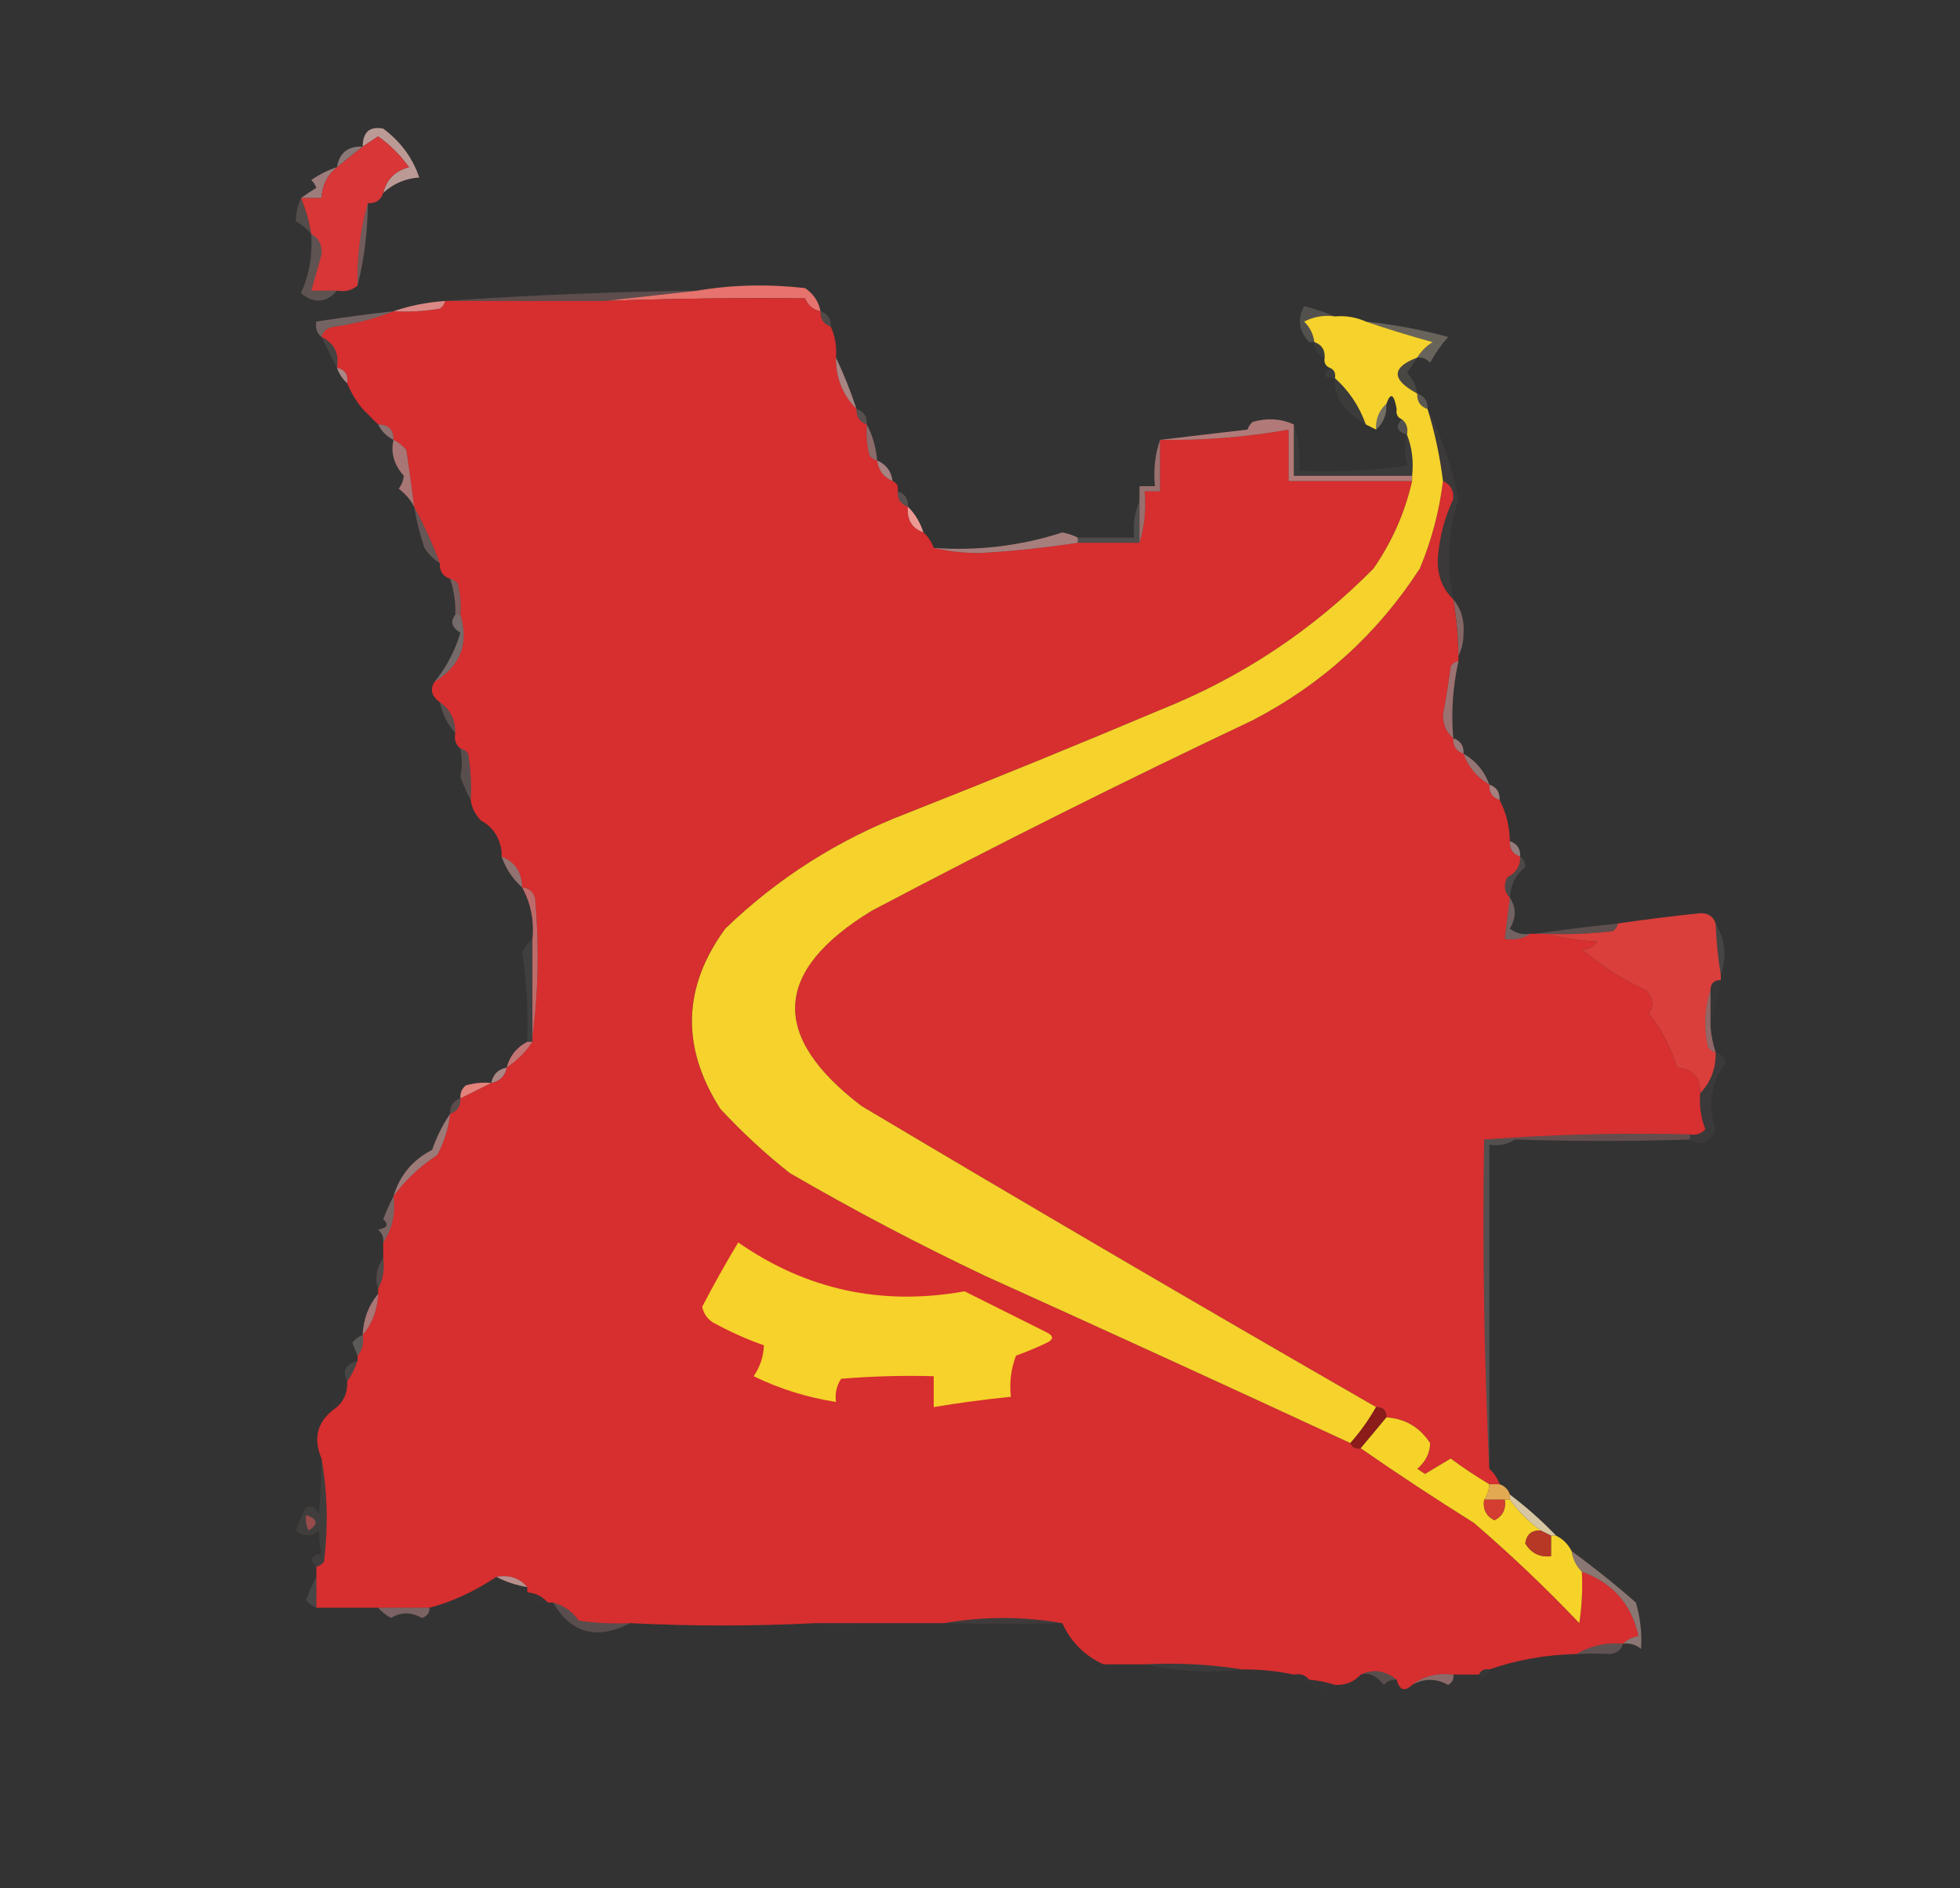<?xml version="1.0" encoding="UTF-8"?>
<!DOCTYPE svg PUBLIC "-//W3C//DTD SVG 1.1//EN" "http://www.w3.org/Graphics/SVG/1.1/DTD/svg11.dtd">
<svg xmlns="http://www.w3.org/2000/svg" version="1.1" width="381px" height="367px" style="shape-rendering:geometricPrecision; text-rendering:geometricPrecision; image-rendering:optimizeQuality; fill-rule:evenodd; clip-rule:evenodd" xmlns:xlink="http://www.w3.org/1999/xlink">
<rect width="100%" height="100%" fill="#333333" stroke="none"/>
<g><path style="opacity:0.714" fill="#f0c2bd" d="M 74.5,37.5 C 75.129,34.871 76.795,33.204 79.5,32.5C 77.833,30.167 75.833,28.167 73.5,26.5C 72.482,27.192 71.482,27.859 70.5,28.5C 70.528,25.658 71.862,24.491 74.5,25C 77.888,27.531 80.221,30.698 81.5,34.5C 78.794,34.688 76.46,35.688 74.5,37.5 Z"/></g>
<g><path style="opacity:0.459" fill="#f0cbc9" d="M 70.5,28.5 C 68.858,29.803 67.191,31.136 65.5,32.5C 65.967,29.703 67.633,28.369 70.5,28.5 Z"/></g>
<g><path style="opacity:0.565" fill="#efb7b3" d="M 65.5,32.5 C 63.615,34.053 62.615,36.053 62.5,38.5C 61.167,38.5 59.833,38.5 58.5,38.5C 59.398,37.842 60.398,37.176 61.5,36.5C 61.291,35.914 60.957,35.414 60.5,35C 62.078,33.906 63.745,33.072 65.5,32.5 Z"/></g>
<g><path style="opacity:0.165" fill="#f2cac7" d="M 58.5,38.5 C 59.455,40.746 60.122,43.079 60.5,45.5C 59.691,44.531 58.691,43.698 57.5,43C 57.519,41.479 57.852,39.979 58.5,38.5 Z"/></g>
<g><path style="opacity:1" fill="#d83637" d="M 74.5,37.5 C 74.027,38.906 73.027,39.573 71.5,39.5C 70.043,44.598 69.376,49.931 69.5,55.5C 68.432,56.434 67.099,56.768 65.5,56.5C 63.833,56.5 62.167,56.5 60.5,56.5C 61.151,54.174 61.818,51.841 62.5,49.5C 62.66,47.645 61.993,46.312 60.5,45.5C 60.122,43.079 59.455,40.746 58.5,38.5C 59.833,38.5 61.167,38.5 62.5,38.5C 62.615,36.053 63.615,34.053 65.5,32.5C 67.191,31.136 68.858,29.803 70.5,28.5C 71.482,27.859 72.482,27.192 73.5,26.5C 75.833,28.167 77.833,30.167 79.5,32.5C 76.795,33.204 75.129,34.871 74.5,37.5 Z"/></g>
<g><path style="opacity:0.333" fill="#eaaeac" d="M 71.5,39.5 C 71.473,45.051 70.806,50.384 69.5,55.5C 69.376,49.931 70.043,44.598 71.5,39.5 Z"/></g>
<g><path style="opacity:0.235" fill="#f1bdba" d="M 60.5,45.5 C 61.993,46.312 62.66,47.645 62.5,49.5C 61.818,51.841 61.151,54.174 60.5,56.5C 62.167,56.5 63.833,56.5 65.5,56.5C 63.419,58.9 61.086,59.066 58.5,57C 60.108,53.448 60.774,49.615 60.5,45.5 Z"/></g>
<g><path style="opacity:0.235" fill="#e8a4a2" d="M 135.5,56.5 C 129.5,57.167 123.5,57.833 117.5,58.5C 107.167,58.5 96.833,58.5 86.5,58.5C 102.658,57.379 118.991,56.712 135.5,56.5 Z"/></g>
<g><path style="opacity:1" fill="#e6736d" d="M 159.5,60.5 C 158.078,60.25 157.078,59.417 156.5,58C 143.503,57.866 130.503,58.033 117.5,58.5C 123.5,57.833 129.5,57.167 135.5,56.5C 142.321,55.345 149.321,55.179 156.5,56C 158.141,57.129 159.141,58.629 159.5,60.5 Z"/></g>
<g><path style="opacity:0.996" fill="#d82f30" d="M 159.5,60.5 C 159.427,62.027 160.094,63.027 161.5,63.5C 162.341,65.379 162.675,67.379 162.5,69.5C 162.486,73.475 163.819,76.808 166.5,79.5C 166.427,81.027 167.094,82.027 168.5,82.5C 168.338,84.527 168.505,86.527 169,88.5C 169.383,89.056 169.883,89.389 170.5,89.5C 170.738,91.404 171.738,92.738 173.5,93.5C 174.338,93.842 174.672,94.508 174.5,95.5C 174.427,97.027 175.094,98.027 176.5,98.5C 176.241,100.989 177.241,102.656 179.5,103.5C 180.401,104.29 181.068,105.29 181.5,106.5C 184.314,107.165 187.314,107.498 190.5,107.5C 196.889,107.129 203.223,106.462 209.5,105.5C 213.5,105.5 217.5,105.5 221.5,105.5C 222.479,102.375 222.813,99.042 222.5,95.5C 223.5,95.5 224.5,95.5 225.5,95.5C 225.5,92.167 225.5,88.833 225.5,85.5C 233.916,85.638 242.249,84.972 250.5,83.5C 250.5,86.833 250.5,90.167 250.5,93.5C 258.5,93.5 266.5,93.5 274.5,93.5C 273.1,99.635 270.6,105.301 267,110.5C 255.141,122.522 241.308,131.688 225.5,138C 209.247,144.862 192.914,151.529 176.5,158C 163.06,163.127 151.227,170.627 141,180.5C 132.695,191.847 132.361,203.514 140,215.5C 144.199,220.034 148.699,224.201 153.5,228C 165.882,235.191 178.549,241.858 191.5,248C 215.28,258.752 238.947,269.586 262.5,280.5C 262.842,281.338 263.508,281.672 264.5,281.5C 271.657,286.47 278.991,291.304 286.5,296C 293.636,302.135 300.469,308.635 307,315.5C 307.498,312.183 307.665,308.85 307.5,305.5C 313.498,307.662 317.165,311.828 318.5,318C 317.263,318.232 316.263,318.732 315.5,319.5C 312.171,319.215 309.171,319.882 306.5,321.5C 300.556,321.625 294.89,322.625 289.5,324.5C 288.508,324.328 287.842,324.662 287.5,325.5C 285.833,325.5 284.167,325.5 282.5,325.5C 279.447,325.111 276.78,325.777 274.5,327.5C 273.053,328.885 272.053,328.552 271.5,326.5C 269.287,324.688 266.953,324.355 264.5,325.5C 263.18,326.942 261.514,327.608 259.5,327.5C 257.883,326.962 256.216,326.629 254.5,326.5C 253.791,325.596 252.791,325.263 251.5,325.5C 248.214,324.793 244.881,324.46 241.5,324.5C 235.355,323.51 229.022,323.177 222.5,323.5C 220.5,323.5 218.5,323.5 216.5,323.5C 215.833,323.5 215.167,323.5 214.5,323.5C 210.861,321.861 208.195,319.195 206.5,315.5C 198.833,314.167 191.167,314.167 183.5,315.5C 178.5,315.5 173.5,315.5 168.5,315.5C 165.167,315.5 161.833,315.5 158.5,315.5C 146.532,316.1 134.532,316.1 122.5,315.5C 119.15,315.665 115.817,315.498 112.5,315C 111.211,313.198 109.544,312.031 107.5,311.5C 107.167,311.5 106.833,311.5 106.5,311.5C 105.486,310.326 104.153,309.66 102.5,309.5C 102.5,309.167 102.5,308.833 102.5,308.5C 101.01,306.72 99.01,306.054 96.5,306.5C 92.142,309.381 87.809,311.381 83.5,312.5C 80.167,312.5 76.833,312.5 73.5,312.5C 71.167,312.5 68.833,312.5 66.5,312.5C 64.833,312.5 63.167,312.5 61.5,312.5C 61.5,310.5 61.5,308.5 61.5,306.5C 61.5,305.833 61.5,305.167 61.5,304.5C 62.117,304.389 62.617,304.056 63,303.5C 63.821,296.654 63.654,289.987 62.5,283.5C 60.745,279.392 61.745,276.059 65.5,273.5C 66.931,272.22 67.598,270.553 67.5,268.5C 68.345,267.329 69.011,265.995 69.5,264.5C 69.5,264.167 69.5,263.833 69.5,263.5C 70.434,262.432 70.768,261.099 70.5,259.5C 72.38,257.245 73.38,254.578 73.5,251.5C 73.5,251.167 73.5,250.833 73.5,250.5C 74.461,248.735 74.795,246.735 74.5,244.5C 74.5,243.5 74.5,242.5 74.5,241.5C 76.266,238.877 76.932,235.877 76.5,232.5C 78.807,229.362 81.641,226.695 85,224.5C 86.341,221.978 87.174,219.311 87.5,216.5C 88.906,216.027 89.573,215.027 89.5,213.5C 91.544,212.478 93.544,211.478 95.5,210.5C 97.19,210.144 98.19,209.144 98.5,207.5C 100.5,206.167 102.167,204.5 103.5,202.5C 103.5,202.167 103.5,201.833 103.5,201.5C 104.657,192.676 104.824,183.676 104,174.5C 103.583,173.244 102.75,172.577 101.5,172.5C 101.419,169.487 100.086,167.487 97.5,166.5C 97.5,166.167 97.5,165.833 97.5,165.5C 97.13,162.733 95.796,160.733 93.5,159.5C 92.4,158.395 91.733,157.062 91.5,155.5C 91.665,152.482 91.498,149.482 91,146.5C 90.617,145.944 90.117,145.611 89.5,145.5C 88.596,144.791 88.263,143.791 88.5,142.5C 88.539,139.911 87.539,137.911 85.5,136.5C 83.862,135.295 83.529,133.962 84.5,132.5C 89.523,129.427 91.19,125.093 89.5,119.5C 89.662,117.473 89.496,115.473 89,113.5C 88.617,112.944 88.117,112.611 87.5,112.5C 86.094,112.027 85.427,111.027 85.5,109.5C 84.07,105.646 82.403,101.979 80.5,98.5C 80.048,94.837 79.548,91.17 79,87.5C 78.292,86.62 77.458,85.953 76.5,85.5C 76.5,83.5 75.5,82.5 73.5,82.5C 72.5,81.5 71.5,80.5 70.5,79.5C 69.263,78.035 68.263,76.368 67.5,74.5C 67.715,72.821 67.048,71.821 65.5,71.5C 65.975,68.687 64.975,66.687 62.5,65.5C 62.791,64.351 63.624,63.684 65,63.5C 69.071,62.926 72.904,61.926 76.5,60.5C 79.518,60.665 82.518,60.498 85.5,60C 86.056,59.617 86.389,59.117 86.5,58.5C 96.833,58.5 107.167,58.5 117.5,58.5C 130.503,58.033 143.503,57.866 156.5,58C 157.078,59.417 158.078,60.25 159.5,60.5 Z"/></g>
<g><path style="opacity:0.922" fill="#e8908d" d="M 86.5,58.5 C 86.389,59.117 86.056,59.617 85.5,60C 82.518,60.498 79.518,60.665 76.5,60.5C 79.627,59.419 82.96,58.753 86.5,58.5 Z"/></g>
<g><path style="opacity:0.345" fill="#efc3c1" d="M 76.5,60.5 C 72.904,61.926 69.071,62.926 65,63.5C 63.624,63.684 62.791,64.351 62.5,65.5C 61.596,64.791 61.263,63.791 61.5,62.5C 66.484,61.725 71.484,61.058 76.5,60.5 Z"/></g>
<g><path style="opacity:0.165" fill="#eeb9b7" d="M 159.5,60.5 C 160.906,60.973 161.573,61.973 161.5,63.5C 160.094,63.027 159.427,62.027 159.5,60.5 Z"/></g>
<g><path style="opacity:0.169" fill="#f7ead5" d="M 259.5,61.5 C 257.396,61.201 255.396,61.534 253.5,62.5C 254.63,63.622 255.297,64.956 255.5,66.5C 255.167,66.5 254.833,66.5 254.5,66.5C 252.488,64.433 252.154,62.1 253.5,59.5C 255.657,60.05 257.657,60.717 259.5,61.5 Z"/></g>
<g><path style="opacity:0.271" fill="#f7e8cb" d="M 265.5,62.5 C 270.911,63.069 276.245,64.069 281.5,65.5C 280.139,67.028 278.972,68.695 278,70.5C 277.329,69.748 276.496,69.414 275.5,69.5C 276.23,68.288 277.23,67.288 278.5,66.5C 274.022,65.268 269.688,63.935 265.5,62.5 Z"/></g>
<g><path style="opacity:0.004" fill="#fefffe" d="M 254.5,66.5 C 253.833,67.167 253.833,67.167 254.5,66.5 Z"/></g>
<g><path style="opacity:0.106" fill="#f3cac8" d="M 62.5,65.5 C 64.975,66.687 65.975,68.687 65.5,71.5C 64.508,69.544 63.508,67.544 62.5,65.5 Z"/></g>
<g><path style="opacity:0.043" fill="#f7ecd6" d="M 255.5,66.5 C 256.906,66.973 257.573,67.973 257.5,69.5C 256.094,69.027 255.427,68.027 255.5,66.5 Z"/></g>
<g><path style="opacity:0.639" fill="#f0b5b3" d="M 65.5,71.5 C 67.048,71.821 67.715,72.821 67.5,74.5C 66.599,73.71 65.932,72.71 65.5,71.5 Z"/></g>
<g><path style="opacity:0.616" fill="#efb8b5" d="M 162.5,69.5 C 164.009,72.678 165.342,76.011 166.5,79.5C 163.819,76.808 162.486,73.475 162.5,69.5 Z"/></g>
<g><path style="opacity:0.043" fill="#f9f5eb" d="M 258.5,71.5 C 259.338,71.842 259.672,72.508 259.5,73.5C 257.302,73.591 256.969,72.924 258.5,71.5 Z"/></g>
<g><path style="opacity:0.106" fill="#f7ebce" d="M 275.5,69.5 C 274.859,70.482 274.193,71.482 273.5,72.5C 274.63,73.622 275.297,74.956 275.5,76.5C 270.434,73.765 270.434,71.432 275.5,69.5 Z"/></g>
<g><path style="opacity:0.043" fill="#f9f0e2" d="M 259.5,73.5 C 262.241,75.975 264.241,78.975 265.5,82.5C 261.152,80.045 259.152,77.045 259.5,73.5 Z"/></g>
<g><path style="opacity:0.212" fill="#f7e7d2" d="M 275.5,76.5 C 276.906,76.973 277.573,77.973 277.5,79.5C 276.094,79.027 275.427,78.027 275.5,76.5 Z"/></g>
<g><path style="opacity:0.004" fill="#fbf3f2" d="M 70.5,79.5 C 71.5,80.5 72.5,81.5 73.5,82.5C 70.507,82.854 69.507,81.854 70.5,79.5 Z"/></g>
<g><path style="opacity:0.208" fill="#efc3c1" d="M 166.5,79.5 C 167.906,79.973 168.573,80.973 168.5,82.5C 167.094,82.027 166.427,81.027 166.5,79.5 Z"/></g>
<g><path style="opacity:0.482" fill="#f0b7b4" d="M 73.5,82.5 C 75.5,82.5 76.5,83.5 76.5,85.5C 75.167,84.833 74.167,83.833 73.5,82.5 Z"/></g>
<g><path style="opacity:0.169" fill="#f8ebde" d="M 272.5,81.5 C 273.404,82.209 273.737,83.209 273.5,84.5C 271.519,83.895 271.185,82.895 272.5,81.5 Z"/></g>
<g><path style="opacity:0.004" fill="#faf2ef" d="M 265.5,82.5 C 266.167,82.833 266.833,83.167 267.5,83.5C 266.377,84.757 265.711,84.424 265.5,82.5 Z"/></g>
<g><path style="opacity:0.473" fill="#edaca9" d="M 168.5,82.5 C 169.612,84.599 170.279,86.933 170.5,89.5C 169.883,89.389 169.383,89.056 169,88.5C 168.505,86.527 168.338,84.527 168.5,82.5 Z"/></g>
<g><path style="opacity:0.639" fill="#ea9c9a" d="M 76.5,85.5 C 77.458,85.953 78.292,86.62 79,87.5C 79.548,91.17 80.048,94.837 80.5,98.5C 79.814,97.152 78.814,95.985 77.5,95C 78.058,94.275 78.392,93.442 78.5,92.5C 76.575,90.314 75.908,87.981 76.5,85.5 Z"/></g>
<g><path style="opacity:0.616" fill="#eeb3b1" d="M 170.5,89.5 C 172.262,90.262 173.262,91.596 173.5,93.5C 171.738,92.738 170.738,91.404 170.5,89.5 Z"/></g>
<g><path style="opacity:0.694" fill="#e89996" d="M 251.5,82.5 C 251.5,85.833 251.5,89.167 251.5,92.5C 259.167,92.5 266.833,92.5 274.5,92.5C 274.5,92.833 274.5,93.167 274.5,93.5C 266.5,93.5 258.5,93.5 250.5,93.5C 250.5,90.167 250.5,86.833 250.5,83.5C 242.249,84.972 233.916,85.638 225.5,85.5C 231.014,84.834 236.681,84.167 242.5,83.5C 242.709,82.914 243.043,82.414 243.5,82C 246.367,81.199 249.034,81.366 251.5,82.5 Z"/></g>
<g><path style="opacity:0.043" fill="#f6ede9" d="M 251.5,82.5 C 252.477,85.287 252.81,88.287 252.5,91.5C 259.532,91.83 266.532,91.497 273.5,90.5C 273.028,88.599 273.028,86.599 273.5,84.5C 274.473,86.948 274.806,89.615 274.5,92.5C 266.833,92.5 259.167,92.5 251.5,92.5C 251.5,89.167 251.5,85.833 251.5,82.5 Z"/></g>
<g><path style="opacity:0.565" fill="#e79f9c" d="M 225.5,85.5 C 225.5,88.833 225.5,92.167 225.5,95.5C 224.5,95.5 223.5,95.5 222.5,95.5C 222.813,99.042 222.479,102.375 221.5,105.5C 221.5,102.833 221.5,100.167 221.5,97.5C 221.5,96.5 221.5,95.5 221.5,94.5C 222.5,94.5 223.5,94.5 224.5,94.5C 224.19,91.287 224.523,88.287 225.5,85.5 Z"/></g>
<g><path style="opacity:0.208" fill="#efc3c1" d="M 174.5,95.5 C 175.906,95.973 176.573,96.973 176.5,98.5C 175.094,98.027 174.427,97.027 174.5,95.5 Z"/></g>
<g><path style="opacity:1" fill="#ed9993" d="M 176.5,98.5 C 177.89,99.899 178.89,101.566 179.5,103.5C 177.241,102.656 176.241,100.989 176.5,98.5 Z"/></g>
<g><path style="opacity:0.275" fill="#edb2b0" d="M 80.5,98.5 C 82.403,101.979 84.07,105.646 85.5,109.5C 84.272,108.694 83.272,107.694 82.5,106.5C 81.629,103.888 80.963,101.221 80.5,98.5 Z"/></g>
<g><path style="opacity:0.616" fill="#edaca9" d="M 209.5,104.5 C 209.5,104.833 209.5,105.167 209.5,105.5C 203.223,106.462 196.889,107.129 190.5,107.5C 187.314,107.498 184.314,107.165 181.5,106.5C 190.045,107.113 198.379,106.113 206.5,103.5C 207.584,103.685 208.584,104.018 209.5,104.5 Z"/></g>
<g><path style="opacity:0.141" fill="#f4e0dc" d="M 221.5,97.5 C 221.5,100.167 221.5,102.833 221.5,105.5C 217.5,105.5 213.5,105.5 209.5,105.5C 209.5,105.167 209.5,104.833 209.5,104.5C 213.167,104.5 216.833,104.5 220.5,104.5C 220.198,101.941 220.532,99.607 221.5,97.5 Z"/></g>
<g><path style="opacity:0.004" fill="#fefffe" d="M 82.5,106.5 C 81.833,107.167 81.833,107.167 82.5,106.5 Z"/></g>
<g><path style="opacity:0.043" fill="#f2cbc2" d="M 277.5,79.5 C 280.308,85.015 282.308,90.849 283.5,97C 281.444,103.436 281.111,109.936 282.5,116.5C 280.348,114.393 279.348,111.726 279.5,108.5C 279.809,104.429 280.809,100.596 282.5,97C 282.613,95.301 281.947,94.134 280.5,93.5C 279.907,88.728 278.907,84.061 277.5,79.5 Z"/></g>
<g><path style="opacity:0.38" fill="#eba5a3" d="M 87.5,112.5 C 88.117,112.611 88.617,112.944 89,113.5C 89.496,115.473 89.662,117.473 89.5,119.5C 89.167,119.5 88.833,119.5 88.5,119.5C 88.602,117.244 88.268,114.911 87.5,112.5 Z"/></g>
<g><path style="opacity:0.443" fill="#eca7a5" d="M 282.5,116.5 C 283.997,118.29 284.664,120.456 284.5,123C 284.492,124.707 284.158,126.207 283.5,127.5C 283.448,123.802 283.114,120.135 282.5,116.5 Z"/></g>
<g><path style="opacity:0.997" fill="#d82f30" d="M 280.5,93.5 C 281.947,94.134 282.613,95.301 282.5,97C 280.809,100.596 279.809,104.429 279.5,108.5C 279.348,111.726 280.348,114.393 282.5,116.5C 283.114,120.135 283.448,123.802 283.5,127.5C 283.5,127.833 283.5,128.167 283.5,128.5C 282.883,128.611 282.383,128.944 282,129.5C 281.593,132.682 281.093,135.849 280.5,139C 280.525,140.876 281.191,142.376 282.5,143.5C 282.427,145.027 283.094,146.027 284.5,146.5C 285.419,149.089 287.086,151.089 289.5,152.5C 289.427,154.027 290.094,155.027 291.5,155.5C 292.768,157.905 293.435,160.572 293.5,163.5C 293.427,165.027 294.094,166.027 295.5,166.5C 295.539,168.359 294.706,169.692 293,170.5C 292.235,172.066 292.402,173.399 293.5,174.5C 293.167,177.167 292.833,179.833 292.5,182.5C 294.415,182.784 296.081,182.451 297.5,181.5C 297.833,181.5 298.167,181.5 298.5,181.5C 299.167,181.5 299.833,181.5 300.5,181.5C 303.641,182.321 306.975,182.821 310.5,183C 309.529,184.204 308.529,184.704 307.5,184.5C 311.285,187.789 315.452,190.456 320,192.5C 321.368,193.993 321.535,195.493 320.5,197C 322.971,200.105 324.804,203.605 326,207.5C 329.094,207.793 330.594,209.459 330.5,212.5C 330.292,214.92 330.626,217.253 331.5,219.5C 330.675,220.386 329.675,220.719 328.5,220.5C 314.99,220.171 301.656,220.504 288.5,221.5C 288.169,243.007 288.503,264.34 289.5,285.5C 290.401,286.29 291.068,287.29 291.5,288.5C 290.833,288.5 290.167,288.5 289.5,288.5C 286.926,286.962 284.426,285.295 282,283.5C 280.333,284.5 278.667,285.5 277,286.5C 276.5,286.167 276,285.833 275.5,285.5C 277.139,284.084 277.973,282.417 278,280.5C 275.971,277.404 273.138,275.738 269.5,275.5C 269.5,274.167 268.833,273.5 267.5,273.5C 234.065,254.279 200.732,234.779 167.5,215C 149.605,201.383 150.271,188.717 169.5,177C 193.857,164.155 218.523,151.822 243.5,140C 256.945,133.03 267.778,123.197 276,110.5C 278.285,105.027 279.785,99.36 280.5,93.5 Z"/></g>
<g><path style="opacity:0.345" fill="#f5d6d4" d="M 88.5,119.5 C 88.833,119.5 89.167,119.5 89.5,119.5C 91.19,125.093 89.523,129.427 84.5,132.5C 86.764,129.713 88.431,126.546 89.5,123C 87.805,121.954 87.472,120.787 88.5,119.5 Z"/></g>
<g><path style="opacity:0.208" fill="#efbebc" d="M 85.5,136.5 C 87.539,137.911 88.539,139.911 88.5,142.5C 86.993,140.819 85.993,138.819 85.5,136.5 Z"/></g>
<g><path style="opacity:0.565" fill="#eba3a1" d="M 283.5,128.5 C 282.393,133.61 282.06,138.61 282.5,143.5C 281.191,142.376 280.525,140.876 280.5,139C 281.093,135.849 281.593,132.682 282,129.5C 282.383,128.944 282.883,128.611 283.5,128.5 Z"/></g>
<g><path style="opacity:0.565" fill="#edb0ae" d="M 282.5,143.5 C 283.906,143.973 284.573,144.973 284.5,146.5C 283.094,146.027 282.427,145.027 282.5,143.5 Z"/></g>
<g><path style="opacity:1" fill="#f6d22c" d="M 259.5,61.5 C 261.621,61.325 263.621,61.659 265.5,62.5C 269.688,63.935 274.022,65.268 278.5,66.5C 277.23,67.288 276.23,68.288 275.5,69.5C 270.434,71.432 270.434,73.765 275.5,76.5C 275.427,78.027 276.094,79.027 277.5,79.5C 278.907,84.061 279.907,88.728 280.5,93.5C 279.785,99.36 278.285,105.027 276,110.5C 267.778,123.197 256.945,133.03 243.5,140C 218.523,151.822 193.857,164.155 169.5,177C 150.271,188.717 149.605,201.383 167.5,215C 200.732,234.779 234.065,254.279 267.5,273.5C 266.079,276.009 264.412,278.343 262.5,280.5C 238.947,269.586 215.28,258.752 191.5,248C 178.549,241.858 165.882,235.191 153.5,228C 148.699,224.201 144.199,220.034 140,215.5C 132.361,203.514 132.695,191.847 141,180.5C 151.227,170.627 163.06,163.127 176.5,158C 192.914,151.529 209.247,144.862 225.5,138C 241.308,131.688 255.141,122.522 267,110.5C 270.6,105.301 273.1,99.635 274.5,93.5C 274.5,93.167 274.5,92.833 274.5,92.5C 274.806,89.615 274.473,86.948 273.5,84.5C 273.737,83.209 273.404,82.209 272.5,81.5C 271.662,81.158 271.328,80.492 271.5,79.5C 270.968,76.54 270.301,76.207 269.5,78.5C 268.069,79.78 267.402,81.447 267.5,83.5C 266.833,83.167 266.167,82.833 265.5,82.5C 264.241,78.975 262.241,75.975 259.5,73.5C 259.672,72.508 259.338,71.842 258.5,71.5C 257.662,71.158 257.328,70.492 257.5,69.5C 257.573,67.973 256.906,66.973 255.5,66.5C 255.297,64.956 254.63,63.622 253.5,62.5C 255.396,61.534 257.396,61.201 259.5,61.5 Z"/></g>
<g><path style="opacity:0.337" fill="#f5e4c5" d="M 269.5,78.5 C 269.598,80.553 268.931,82.22 267.5,83.5C 267.402,81.447 268.069,79.78 269.5,78.5 Z"/></g>
<g><path style="opacity:0.004" fill="#f9f2ec" d="M 271.5,79.5 C 270.833,79.167 270.167,78.833 269.5,78.5C 270.301,76.207 270.968,76.54 271.5,79.5 Z"/></g>
<g><path style="opacity:0.208" fill="#efb8b6" d="M 89.5,145.5 C 90.117,145.611 90.617,145.944 91,146.5C 91.498,149.482 91.665,152.482 91.5,155.5C 90.766,154.122 90.099,152.622 89.5,151C 89.854,149.374 89.854,147.541 89.5,145.5 Z"/></g>
<g><path style="opacity:0.518" fill="#efb2af" d="M 284.5,146.5 C 286.914,147.911 288.581,149.911 289.5,152.5C 287.086,151.089 285.419,149.089 284.5,146.5 Z"/></g>
<g><path style="opacity:0.616" fill="#edafac" d="M 289.5,152.5 C 290.906,152.973 291.573,153.973 291.5,155.5C 290.094,155.027 289.427,154.027 289.5,152.5 Z"/></g>
<g><path style="opacity:0.004" fill="#f1bebb" d="M 93.5,159.5 C 95.796,160.733 97.13,162.733 97.5,165.5C 95.684,163.882 94.351,161.882 93.5,159.5 Z"/></g>
<g><path style="opacity:0.518" fill="#efc0be" d="M 293.5,163.5 C 294.906,163.973 295.573,164.973 295.5,166.5C 294.094,166.027 293.427,165.027 293.5,163.5 Z"/></g>
<g><path style="opacity:0.51" fill="#efb0ae" d="M 97.5,166.5 C 100.086,167.487 101.419,169.487 101.5,172.5C 99.684,170.882 98.351,168.882 97.5,166.5 Z"/></g>
<g><path style="opacity:0.141" fill="#f0cbc8" d="M 295.5,166.5 C 296.124,166.917 296.457,167.584 296.5,168.5C 294.624,170.048 293.624,172.048 293.5,174.5C 292.402,173.399 292.235,172.066 293,170.5C 294.706,169.692 295.539,168.359 295.5,166.5 Z"/></g>
<g><path style="opacity:0.345" fill="#efbebc" d="M 293.5,174.5 C 294.754,176.357 294.754,178.357 293.5,180.5C 294.689,181.429 296.022,181.762 297.5,181.5C 296.081,182.451 294.415,182.784 292.5,182.5C 292.833,179.833 293.167,177.167 293.5,174.5 Z"/></g>
<g><path style="opacity:0.23" fill="#e9afad" d="M 314.5,179.5 C 314.389,180.117 314.056,180.617 313.5,181C 309.179,181.499 304.846,181.666 300.5,181.5C 299.833,181.5 299.167,181.5 298.5,181.5C 303.698,180.741 309.031,180.075 314.5,179.5 Z"/></g>
<g><path style="opacity:1" fill="#da3f3b" d="M 333.5,179.5 C 333.616,182.86 333.949,186.193 334.5,189.5C 334.5,189.833 334.5,190.167 334.5,190.5C 333.167,190.5 332.5,191.167 332.5,192.5C 331.357,195.976 331.19,199.642 332,203.5C 332.383,204.056 332.883,204.389 333.5,204.5C 333.585,207.649 332.585,210.316 330.5,212.5C 330.594,209.459 329.094,207.793 326,207.5C 324.804,203.605 322.971,200.105 320.5,197C 321.535,195.493 321.368,193.993 320,192.5C 315.452,190.456 311.285,187.789 307.5,184.5C 308.529,184.704 309.529,184.204 310.5,183C 306.975,182.821 303.641,182.321 300.5,181.5C 304.846,181.666 309.179,181.499 313.5,181C 314.056,180.617 314.389,180.117 314.5,179.5C 319.679,178.742 325.012,178.075 330.5,177.5C 332.038,177.453 333.038,178.12 333.5,179.5 Z"/></g>
<g><path style="opacity:0.796" fill="#e27b7a" d="M 101.5,172.5 C 102.75,172.577 103.583,173.244 104,174.5C 104.824,183.676 104.657,192.676 103.5,201.5C 103.5,195.167 103.5,188.833 103.5,182.5C 103.848,178.915 103.181,175.582 101.5,172.5 Z"/></g>
<g><path style="opacity:0.106" fill="#f2d2cf" d="M 333.5,179.5 C 335.376,182.737 335.71,186.07 334.5,189.5C 333.949,186.193 333.616,182.86 333.5,179.5 Z"/></g>
<g><path style="opacity:0.071" fill="#f7edec" d="M 103.5,182.5 C 103.5,188.833 103.5,195.167 103.5,201.5C 103.5,201.833 103.5,202.167 103.5,202.5C 103.167,202.5 102.833,202.5 102.5,202.5C 102.695,196.302 102.362,190.469 101.5,185C 102.066,184.005 102.733,183.172 103.5,182.5 Z"/></g>
<g><path style="opacity:0.02" fill="#f8edec" d="M 334.5,190.5 C 333.912,193.61 333.245,196.61 332.5,199.5C 332.5,197.167 332.5,194.833 332.5,192.5C 332.5,191.167 333.167,190.5 334.5,190.5 Z"/></g>
<g><path style="opacity:0.518" fill="#e79997" d="M 332.5,192.5 C 332.5,194.833 332.5,197.167 332.5,199.5C 332.629,201.216 332.962,202.883 333.5,204.5C 332.883,204.389 332.383,204.056 332,203.5C 331.19,199.642 331.357,195.976 332.5,192.5 Z"/></g>
<g><path style="opacity:0.816" fill="#e48583" d="M 102.5,202.5 C 102.833,202.5 103.167,202.5 103.5,202.5C 102.167,204.5 100.5,206.167 98.5,207.5C 99.08,205.251 100.413,203.585 102.5,202.5 Z"/></g>
<g><path style="opacity:0.639" fill="#f0b5b2" d="M 98.5,207.5 C 98.19,209.144 97.19,210.144 95.5,210.5C 95.81,208.856 96.81,207.856 98.5,207.5 Z"/></g>
<g><path style="opacity:0.996" fill="#e5837d" d="M 95.5,210.5 C 93.544,211.478 91.544,212.478 89.5,213.5C 89.414,212.504 89.748,211.671 90.5,211C 92.134,210.506 93.801,210.34 95.5,210.5 Z"/></g>
<g><path style="opacity:0.208" fill="#ecb3b1" d="M 89.5,213.5 C 89.573,215.027 88.906,216.027 87.5,216.5C 87.427,214.973 88.094,213.973 89.5,213.5 Z"/></g>
<g><path style="opacity:0.043" fill="#f1c4c1" d="M 333.5,204.5 C 334.478,204.811 335.145,205.478 335.5,206.5C 332.593,210.521 331.926,214.854 333.5,219.5C 332.374,222.203 330.707,222.87 328.5,221.5C 328.5,221.167 328.5,220.833 328.5,220.5C 329.675,220.719 330.675,220.386 331.5,219.5C 330.626,217.253 330.292,214.92 330.5,212.5C 332.585,210.316 333.585,207.649 333.5,204.5 Z"/></g>
<g><path style="opacity:0.282" fill="#e48f8e" d="M 288.5,221.5 C 301.656,220.504 314.99,220.171 328.5,220.5C 328.5,220.833 328.5,221.167 328.5,221.5C 317.159,221.869 305.825,221.869 294.5,221.5C 292.5,221.5 290.5,221.5 288.5,221.5 Z"/></g>
<g><path style="opacity:0.565" fill="#eeb1ae" d="M 87.5,216.5 C 87.174,219.311 86.341,221.978 85,224.5C 81.641,226.695 78.807,229.362 76.5,232.5C 77.694,228.468 80.194,225.468 84,223.5C 84.898,220.931 86.065,218.598 87.5,216.5 Z"/></g>
<g><path style="opacity:0.38" fill="#eeb5b3" d="M 76.5,232.5 C 76.932,235.877 76.266,238.877 74.5,241.5C 74.586,240.504 74.252,239.671 73.5,239C 75.301,238.683 75.634,238.016 74.5,237C 75.099,235.378 75.766,233.878 76.5,232.5 Z"/></g>
<g><path style="opacity:0.165" fill="#eebbb9" d="M 74.5,244.5 C 74.795,246.735 74.461,248.735 73.5,250.5C 72.839,248.444 73.172,246.444 74.5,244.5 Z"/></g>
<g><path style="opacity:0.169" fill="#f4e2de" d="M 288.5,221.5 C 290.5,221.5 292.5,221.5 294.5,221.5C 293.081,222.451 291.415,222.784 289.5,222.5C 289.5,243.5 289.5,264.5 289.5,285.5C 288.503,264.34 288.169,243.007 288.5,221.5 Z"/></g>
<g><path style="opacity:1" fill="#f6d22a" d="M 143.5,241.5 C 156.752,250.719 171.419,253.885 187.5,251C 192.833,253.667 198.167,256.333 203.5,259C 204.833,259.667 204.833,260.333 203.5,261C 201.541,261.931 199.541,262.764 197.5,263.5C 196.52,266.086 196.187,268.753 196.5,271.5C 191.477,272.006 186.477,272.673 181.5,273.5C 181.5,271.5 181.5,269.5 181.5,267.5C 175.491,267.334 169.491,267.501 163.5,268C 162.62,269.356 162.286,270.856 162.5,272.5C 156.887,271.629 151.554,269.962 146.5,267.5C 147.747,265.677 148.414,263.677 148.5,261.5C 145.111,260.309 141.778,258.809 138.5,257C 137.426,256.261 136.759,255.261 136.5,254C 138.712,249.741 141.045,245.575 143.5,241.5 Z"/></g>
<g><path style="opacity:0.639" fill="#ea9f9c" d="M 73.5,251.5 C 73.38,254.578 72.38,257.245 70.5,259.5C 70.62,256.422 71.62,253.755 73.5,251.5 Z"/></g>
<g><path style="opacity:0.212" fill="#f7ece7" d="M 70.5,259.5 C 70.768,261.099 70.434,262.432 69.5,263.5C 69.217,262.784 68.884,261.951 68.5,261C 69.044,260.283 69.711,259.783 70.5,259.5 Z"/></g>
<g><path style="opacity:0.106" fill="#f7e2e1" d="M 69.5,264.5 C 69.011,265.995 68.345,267.329 67.5,268.5C 66.483,266.528 67.15,265.195 69.5,264.5 Z"/></g>
<g><path style="opacity:0.012" fill="#f9eceb" d="M 67.5,268.5 C 67.598,270.553 66.931,272.22 65.5,273.5C 65.062,273.565 64.728,273.399 64.5,273C 65.399,271.348 66.399,269.848 67.5,268.5 Z"/></g>
<g><path style="opacity:0.996" fill="#8c1d1a" d="M 267.5,273.5 C 268.833,273.5 269.5,274.167 269.5,275.5C 267.823,277.54 266.156,279.54 264.5,281.5C 263.508,281.672 262.842,281.338 262.5,280.5C 264.412,278.343 266.079,276.009 267.5,273.5 Z"/></g>
<g><path style="opacity:0.925" fill="#f1b254" d="M 289.5,288.5 C 290.167,288.5 290.833,288.5 291.5,288.5C 292.5,288.833 293.167,289.5 293.5,290.5C 293.5,290.833 293.5,291.167 293.5,291.5C 293.167,291.5 292.833,291.5 292.5,291.5C 291.167,291.5 289.833,291.5 288.5,291.5C 289.11,290.609 289.443,289.609 289.5,288.5 Z"/></g>
<g><path style="opacity:0.839" fill="#f6e2b8" d="M 293.5,290.5 C 296.729,292.942 299.729,295.608 302.5,298.5C 302.167,298.5 301.833,298.5 301.5,298.5C 300.833,298.167 300.167,297.833 299.5,297.5C 297.194,295.861 295.194,293.861 293.5,291.5C 293.5,291.167 293.5,290.833 293.5,290.5 Z"/></g>
<g><path style="opacity:1" fill="#f6d328" d="M 269.5,275.5 C 273.138,275.738 275.971,277.404 278,280.5C 277.973,282.417 277.139,284.084 275.5,285.5C 276,285.833 276.5,286.167 277,286.5C 278.667,285.5 280.333,284.5 282,283.5C 284.426,285.295 286.926,286.962 289.5,288.5C 289.443,289.609 289.11,290.609 288.5,291.5C 288.222,293.346 288.889,294.68 290.5,295.5C 292.111,294.68 292.778,293.346 292.5,291.5C 292.833,291.5 293.167,291.5 293.5,291.5C 295.194,293.861 297.194,295.861 299.5,297.5C 297.748,297.418 296.748,298.251 296.5,300C 297.619,301.876 299.286,302.709 301.5,302.5C 301.5,301.167 301.5,299.833 301.5,298.5C 301.833,298.5 302.167,298.5 302.5,298.5C 303.833,299.167 304.833,300.167 305.5,301.5C 305.733,303.062 306.4,304.395 307.5,305.5C 307.665,308.85 307.498,312.183 307,315.5C 300.469,308.635 293.636,302.135 286.5,296C 278.991,291.304 271.657,286.47 264.5,281.5C 266.156,279.54 267.823,277.54 269.5,275.5 Z"/></g>
<g><path style="opacity:1" fill="#d43e32" d="M 288.5,291.5 C 289.833,291.5 291.167,291.5 292.5,291.5C 292.778,293.346 292.111,294.68 290.5,295.5C 288.889,294.68 288.222,293.346 288.5,291.5 Z"/></g>
<g><path style="opacity:0.071" fill="#f3d5d2" d="M 62.5,283.5 C 63.654,289.987 63.821,296.654 63,303.5C 62.617,304.056 62.117,304.389 61.5,304.5C 60.047,303.175 60.381,302.342 62.5,302C 62.201,300.68 62.034,299.18 62,297.5C 60.506,298.747 59.006,298.747 57.5,297.5C 58.074,295.941 58.74,294.441 59.5,293C 60.744,292.544 61.577,293.044 62,294.5C 62.298,290.634 62.465,286.968 62.5,283.5 Z"/></g>
<g><path style="opacity:0.604" fill="#d45253" d="M 59.5,294.5 C 61.76,295.238 61.927,296.238 60,297.5C 59.517,296.552 59.35,295.552 59.5,294.5 Z"/></g>
<g><path style="opacity:0.996" fill="#b83926" d="M 299.5,297.5 C 300.167,297.833 300.833,298.167 301.5,298.5C 301.5,299.833 301.5,301.167 301.5,302.5C 299.286,302.709 297.619,301.876 296.5,300C 296.748,298.251 297.748,297.418 299.5,297.5 Z"/></g>
<g><path style="opacity:0.706" fill="#f1b5b2" d="M 96.5,306.5 C 99.01,306.054 101.01,306.72 102.5,308.5C 100.302,308.125 98.302,307.458 96.5,306.5 Z"/></g>
<g><path style="opacity:0.106" fill="#f5e7e6" d="M 61.5,306.5 C 61.5,308.5 61.5,310.5 61.5,312.5C 60.711,312.217 60.044,311.717 59.5,311C 60.099,309.378 60.766,307.878 61.5,306.5 Z"/></g>
<g><path style="opacity:0.459" fill="#f0c4bc" d="M 305.5,301.5 C 309.792,304.62 313.959,307.953 318,311.5C 318.868,314.485 319.201,317.485 319,320.5C 317.989,319.663 316.822,319.33 315.5,319.5C 316.263,318.732 317.263,318.232 318.5,318C 317.165,311.828 313.498,307.662 307.5,305.5C 306.4,304.395 305.733,303.062 305.5,301.5 Z"/></g>
<g><path style="opacity:0.007" fill="#fdfdfd" d="M 102.5,309.5 C 104.153,309.66 105.486,310.326 106.5,311.5C 104.517,311.843 103.183,311.176 102.5,309.5 Z"/></g>
<g><path style="opacity:0.38" fill="#eeb0ae" d="M 73.5,312.5 C 76.833,312.5 80.167,312.5 83.5,312.5C 83.53,313.497 83.03,314.164 82,314.5C 79.945,313.308 77.945,313.308 76,314.5C 75.005,313.934 74.172,313.267 73.5,312.5 Z"/></g>
<g><path style="opacity:0.004" fill="#f9e7e6" d="M 61.5,312.5 C 63.167,312.5 64.833,312.5 66.5,312.5C 66.631,313.239 66.464,313.906 66,314.5C 65.259,313.359 64.425,313.359 63.5,314.5C 62.478,314.145 61.811,313.478 61.5,312.5 Z"/></g>
<g><path style="opacity:0.075" fill="#e4a1a0" d="M 183.5,315.5 C 191.167,314.167 198.833,314.167 206.5,315.5C 198.954,315.653 191.287,315.653 183.5,315.5 Z"/></g>
<g><path style="opacity:0.204" fill="#efb6b3" d="M 107.5,311.5 C 109.544,312.031 111.211,313.198 112.5,315C 115.817,315.498 119.15,315.665 122.5,315.5C 116.026,318.832 111.026,317.499 107.5,311.5 Z"/></g>
<g><path style="opacity:0.004" fill="#fefffe" d="M 158.5,315.5 C 161.833,315.5 165.167,315.5 168.5,315.5C 167.054,316.94 165.221,317.607 163,317.5C 160.992,317.693 159.492,317.026 158.5,315.5 Z"/></g>
<g><path style="opacity:0.004" fill="#fefffe" d="M 184.5,316.5 C 185.833,317.167 185.833,317.167 184.5,316.5 Z"/></g>
<g><path style="opacity:0.235" fill="#f1bab8" d="M 315.5,319.5 C 315.134,320.695 314.301,321.361 313,321.5C 310.778,321.388 308.611,321.388 306.5,321.5C 309.171,319.882 312.171,319.215 315.5,319.5 Z"/></g>
<g><path style="opacity:0.004" fill="#fefffe" d="M 214.5,323.5 C 215.167,323.5 215.833,323.5 216.5,323.5C 216.214,325.933 215.548,325.933 214.5,323.5 Z"/></g>
<g><path style="opacity:0.043" fill="#f7efee" d="M 222.5,323.5 C 229.022,323.177 235.355,323.51 241.5,324.5C 235.4,325.251 229.066,324.918 222.5,323.5 Z"/></g>
<g><path style="opacity:0.004" fill="#f3c5c3" d="M 306.5,321.5 C 304.097,322.131 301.764,323.131 299.5,324.5C 296.255,324.026 292.921,324.026 289.5,324.5C 294.89,322.625 300.556,321.625 306.5,321.5 Z"/></g>
<g><path style="opacity:0.204" fill="#f0b6b3" d="M 271.5,326.5 C 270.504,326.414 269.671,326.748 269,327.5C 267.585,325.681 266.085,325.015 264.5,325.5C 266.953,324.355 269.287,324.688 271.5,326.5 Z"/></g>
<g><path style="opacity:0.02" fill="#fbfcfb" d="M 289.5,324.5 C 288.994,326.105 288.327,326.439 287.5,325.5C 287.842,324.662 288.508,324.328 289.5,324.5 Z"/></g>
<g><path style="opacity:0.004" fill="#fdfbfb" d="M 251.5,325.5 C 252.791,325.263 253.791,325.596 254.5,326.5C 253.105,327.815 252.105,327.481 251.5,325.5 Z"/></g>
<g><path style="opacity:0.482" fill="#eea7a4" d="M 282.5,325.5 C 282.631,326.376 282.298,327.043 281.5,327.5C 279.144,326.209 276.811,326.209 274.5,327.5C 276.78,325.777 279.447,325.111 282.5,325.5 Z"/></g>
<g><path style="opacity:0.006" fill="#fcf4f4" d="M 254.5,326.5 C 256.216,326.629 257.883,326.962 259.5,327.5C 259.217,328.289 258.717,328.956 258,329.5C 256.482,328.837 255.315,327.837 254.5,326.5 Z"/></g>
</svg>
